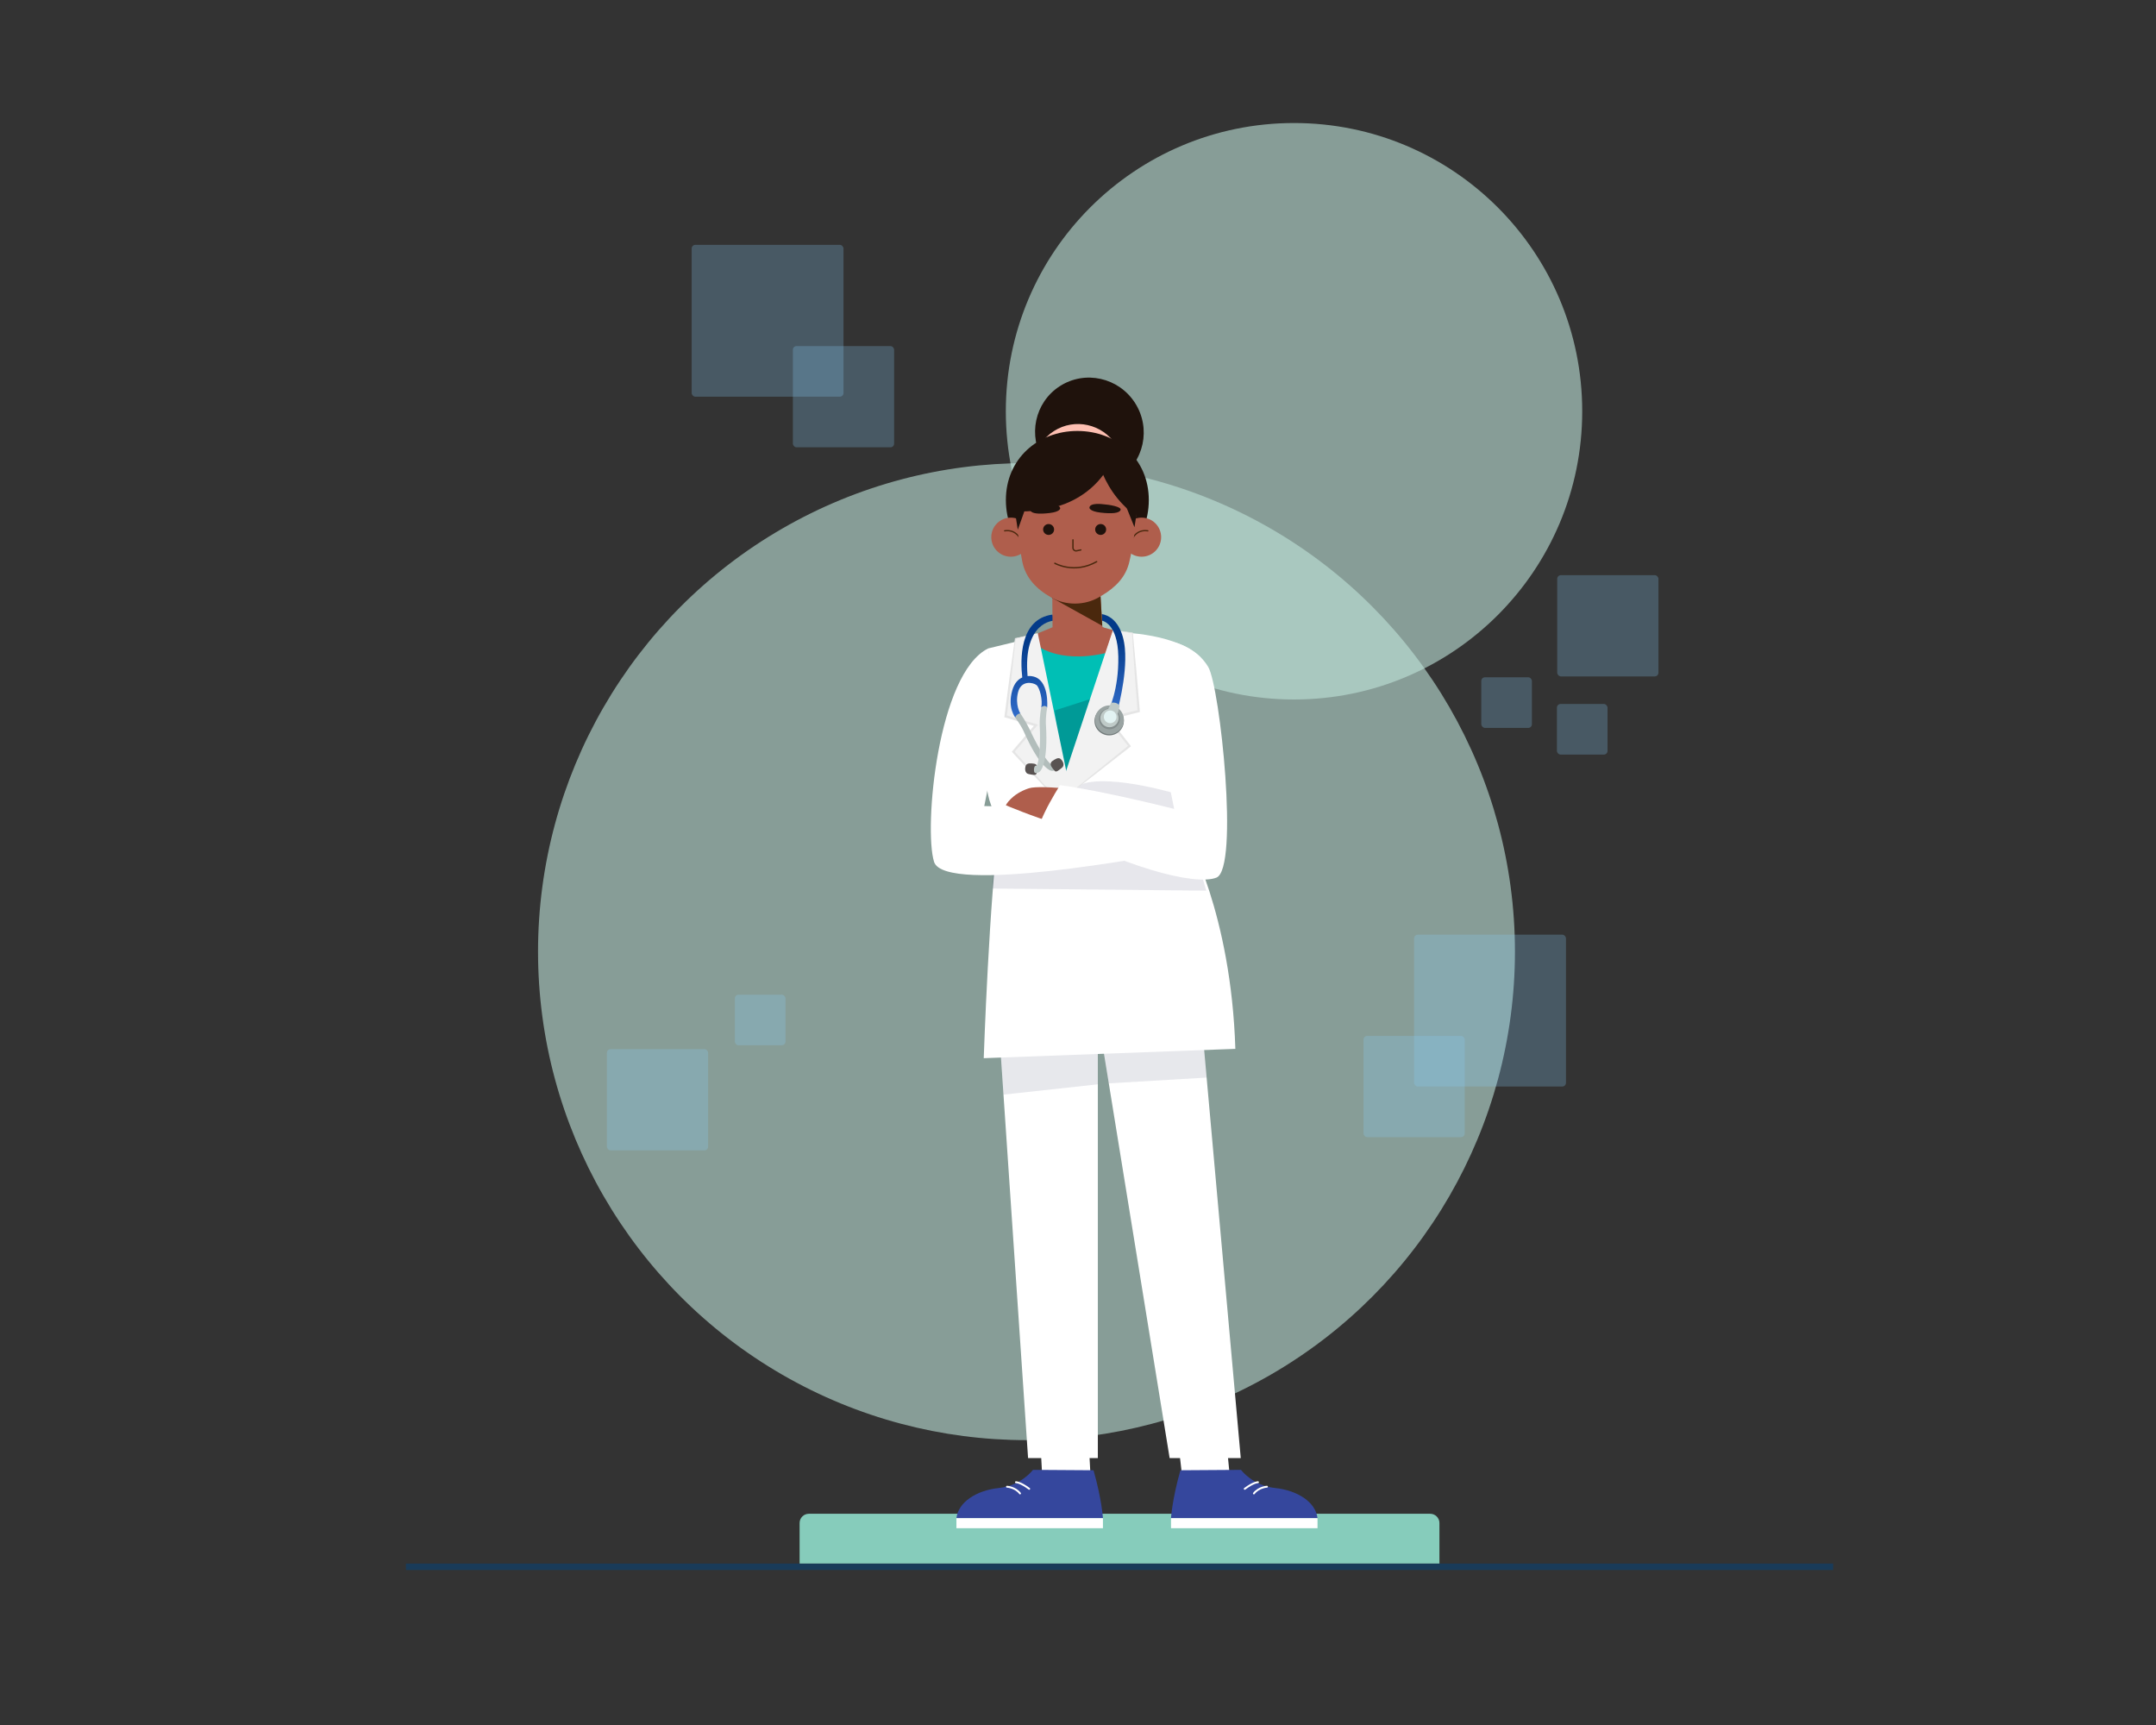 <?xml version="1.0" encoding="UTF-8"?>
<svg id="Capa_1" xmlns="http://www.w3.org/2000/svg" xmlns:xlink="http://www.w3.org/1999/xlink" version="1.1" viewBox="0 0 1280 1024">
  <rect x="0" y="0" width="1280" height="1024" fill="#333333" stroke="none"/>
  <!-- Generator: Adobe Illustrator 29.2.1, SVG Export Plug-In . SVG Version: 2.1.0 Build 116)  -->
  <defs>
    <style>
      .st0 {
        fill: #bfe4da;
        opacity: .6;
      }

      .st1 {
        fill: #89cdfa;
        opacity: .25;
      }

      .st2 {
        fill: url(#linear-gradient1);
      }

      .st3 {
        fill: #193b59;
      }

      .st4 {
        fill: #af5e4c;
      }

      .st5 {
        fill: #bfcac8;
      }

      .st6 {
        fill: #4a280d;
      }

      .st7 {
        fill: #848d8d;
      }

      .st8 {
        fill: url(#linear-gradient);
      }

      .st9 {
        opacity: .15;
      }

      .st9, .st10 {
        fill: #fff;
      }

      .st11 {
        fill: #e5e5e5;
      }

      .st12 {
        fill: #1f120c;
      }

      .st13 {
        fill: #e3f3f3;
      }

      .st14 {
        fill: #595352;
      }

      .st15 {
        fill: #9aa4a3;
      }

      .st16, .st17 {
        fill: #0e1342;
      }

      .st16, .st18 {
        opacity: .1;
      }

      .st19 {
        fill: #fdbfb2;
      }

      .st20 {
        stroke: #fff;
        stroke-width: 1.12px;
      }

      .st20, .st21, .st22 {
        fill: none;
        stroke-linecap: round;
        stroke-linejoin: round;
      }

      .st23 {
        fill: #86ccbb;
      }

      .st21 {
        stroke-width: .81px;
      }

      .st21, .st22 {
        stroke: #4a280d;
      }

      .st22 {
        stroke-width: .76px;
      }

      .st24 {
        fill: #b2bdbb;
      }

      .st25 {
        fill: #f2f2f2;
      }

      .st26 {
        fill: #35479d;
      }

      .st27 {
        fill: #00bfb5;
      }

      .st28 {
        fill: #6f7878;
      }

      .st29 {
        fill: #03061e;
        opacity: .2;
      }
    </style>
    <linearGradient id="linear-gradient" x1="612.81" y1="442.53" x2="612.81" y2="381.46" gradientUnits="userSpaceOnUse">
      <stop offset="0" stop-color="#437fe2"/>
      <stop offset="1" stop-color="#033a89"/>
    </linearGradient>
    <linearGradient id="linear-gradient1" x1="661.04" y1="438.55" x2="661.04" y2="379.08" xlink:href="#linear-gradient"/>
  </defs>
  <rect class="st3" x="241" y="928.15" width="847.31" height="3.85"/>
  <path class="st23" d="M480.2,898.61h368.9c3.02,0,5.48,2.46,5.48,5.48v24.07h-379.86v-24.07c0-3.02,2.46-5.48,5.48-5.48Z"/>
  <circle class="st0" cx="768.25" cy="244.13" r="171.1"/>
  <circle class="st0" cx="609.42" cy="564.91" r="289.99"/>
  <polygon class="st10" points="619.16 883.99 647.68 880.79 644.99 830.27 616.15 827.52 619.16 883.99"/>
  <path class="st26" d="M649.2,872.78l-35.95-.24s-6.9,9.37-20.24,10.77c-13.34,1.4-24.13,8.43-25.18,17.91h86.98s-.69-11.24-5.6-28.44Z"/>
  <rect class="st10" x="567.83" y="901.22" width="86.98" height="5.97" transform="translate(1222.63 1808.41) rotate(180)"/>
  <path class="st20" d="M603.17,879.88s2.63-.03,7.86,3.92"/>
  <path class="st20" d="M597.85,882.55s4.84.26,7.74,3.99"/>
  <polygon class="st10" points="730.87 883.99 702.35 880.79 696.5 830.27 725.34 827.52 730.87 883.99"/>
  <path class="st26" d="M700.82,872.78l35.95-.24s6.9,9.37,20.24,10.77c13.34,1.4,24.13,8.43,25.18,17.91h-86.98s.69-11.24,5.6-28.44Z"/>
  <rect class="st10" x="695.22" y="901.22" width="86.98" height="5.97"/>
  <path class="st20" d="M746.85,879.88s-2.63-.03-7.86,3.92"/>
  <path class="st20" d="M752.17,882.55s-4.84.26-7.74,3.99"/>
  <path class="st10" d="M600.91,522.13s-10.77,29.87-7.91,86.92l17.36,256.51h41.42v-262.53s42.62,262.53,42.62,262.53h42.23l-30.01-334.48h-26.87l-78.83-8.95Z"/>
  <g class="st18">
    <path class="st17" d="M600.91,522.13s-10.77,29.87-7.91,86.92l2.76,40.74,56.03-6.11v-40.65s6.5,40.07,6.5,40.07l58.07-3.42-9.74-108.6h-26.87l-78.83-8.95Z"/>
  </g>
  <polygon class="st4" points="624.86 372.35 609.42 378.76 621.1 488.12 681.65 493.08 674.7 377.96 654.14 372.19 624.86 372.35"/>
  <g>
    <path class="st27" d="M616.26,383.51s14.44,11.76,45.33,2.83l-34.47,87.92-10.86-90.74Z"/>
    <path class="st29" d="M626.23,421.75l5.08,42.47,19.79-50.47c-8.28,2.69-16.57,5.35-24.87,7.99Z"/>
  </g>
  <path class="st10" d="M586.73,384.91l28.9-7.01,17.11,82.35,27.88-84.91s35.03-.57,51.08,13.94c16.04,14.51-7.14,107.05-7.14,107.05,0,0,26.32,45.54,28.86,126.3l-149.38,5.53s3.19-95.25,9.51-141.07c0,0-14.36-14.01-5.6-53.23l-1.2-48.96Z"/>
  <path class="st16" d="M700.83,471.92s-39.87-12.35-57.95-6.67c-17.64,5.54-35.34,10.86-53.05,16.15,1.92,3.96,3.71,5.71,3.71,5.71-6.32,45.83-4.05,40.35-4.05,40.35l126.65,1.25c-4.16-15.41-11.58-32.36-11.58-32.36l-3.72-24.42Z"/>
  <g>
    <g>
      <polyline class="st25" points="660.76 373.99 672.3 375.73 676.02 422.14 657.8 426.62 670.56 442.9 626.07 478.27"/>
      <path class="st11" d="M660.76,373.99c3.86.47,7.72.99,11.58,1.49,0,0,.19.02.19.02,0,0,.02.2.02.2,1.55,15.64,2.91,31.3,4.21,46.96,0,0-.57.14-.57.14l-9.1,2.28-9.11,2.21.39-1.12,12.71,16.32s.39.5.39.5l-.5.39-22.38,17.51c-5.58,4.33-16.89,13.07-22.5,17.36,5.47-4.53,16.48-13.53,21.99-18.01,0,0,22.11-17.86,22.11-17.86,0,0-.11.89-.11.89l-12.82-16.24-.68-.86,1.06-.26,9.1-2.26,9.12-2.2-.52.73c-.57-7.74-1.22-15.47-1.73-23.22-.52-7.74-1.1-15.48-1.54-23.23l.21.22c-3.84-.65-7.68-1.3-11.51-1.98h0Z"/>
    </g>
    <g>
      <polyline class="st25" points="616.11 375.85 602.78 379.04 597.02 425.24 615.03 430.52 601.56 446.22 639.16 487.31"/>
      <path class="st11" d="M616.11,375.85s-13.27,3.43-13.27,3.43c0,0,.19-.21.19-.21-1.63,15.44-3.44,30.85-5.32,46.26,0,0-.49-.75-.49-.75l9.01,2.6,8.99,2.66,1.05.31-.71.83-13.52,15.66s-.01-.85-.01-.85c6.25,6.86,12.42,13.8,18.64,20.7,4.62,5.15,13.91,15.63,18.5,20.83-4.79-5.05-14.36-15.18-19.11-20.26-6.45-6.94-12.94-13.84-19.35-20.81,0,0,.37-.43.37-.43l13.42-15.75.34,1.14-9.01-2.61-8.99-2.68-.57-.17s.08-.58.08-.58c1.96-15.4,3.99-30.78,6.2-46.15,0,0,.03-.17.03-.17l.16-.04,13.39-2.95h0Z"/>
    </g>
  </g>
  <g>
    <g>
      <path class="st10" d="M688.33,507.31s-127.56,24.36-133.79,4.29c-6.22-20.07,2.22-112.04,32.18-126.69l6.26,50.47-8.63,43.12,78.76,1.69,25.22,27.13Z"/>
      <path class="st9" d="M604.17,478.15l58.94,2.03,25.22,27.13s-12.07,2.99-40.02,6.55c-11.65-11.48-35.5-21.42-44.15-35.72Z"/>
    </g>
    <g>
      <path class="st4" d="M630.51,490.1c-18.72-5.75-33.36-12.11-33.36-12.11,0,0,3.37-6.68,13.71-10.05,3.57-1.16,14-.67,26.13.48-1.52,7.38-3.83,14.59-6.47,21.68Z"/>
      <path class="st10" d="M629.3,466.07c25.58,3.39,67.8,14.12,67.8,14.12l-10.27-50.6,10.25-48.33s13.28,2.86,20.26,14.69c6.97,11.83,18.43,119.53,4.86,125.02-12.52,5.06-56.7-6.34-104.28-33.49,2.94-7.3,7.4-14.93,11.39-21.4Z"/>
    </g>
  </g>
  <g>
    <g>
      <path class="st24" d="M608.07,434.87s0,0,0,0c0,0,0-.02-.02-.05-.15-.34-.31-.68-.46-1.03h0c-.69-1.44-2.2-4.26-5.03-8.04,0,0,.23-2.27,3.04-2.52,0,0,3.44,4.99,5.78,9.89,0,0,6.91,15.54,12.44,20.47,0,0,.41-.46,1.22-.28.81.18,2.65,3.1,1.61,3.73-1.04.63-2.36.78-3.41.17-1.03-.59-6.58-3.15-15.16-22.34Z"/>
      <path class="st8" d="M625.63,368.46l-.72-3.64c-19.96,2.58-19.13,27.51-18.01,37.34-2.29,1.03-4.66,3.2-5.93,7.68-2.96,10.41,1.78,16.05,1.78,16.05,0,0,.54-2.04,2.98-2.42,0,0-3.22-5.05-1.33-12.5,1.9-7.45,8.95-5.8,10.9-4.35,1.95,1.45,3.87,9.07,2.88,13.36,0,0,1.99-1.47,3.51.04,0,0,1.54-16.9-8.89-18.57,0,0-1.14-.25-2.73-.11-2.81-32.35,15.54-32.88,15.54-32.88Z"/>
      <path class="st14" d="M615.78,454.9s-.27-1.35-1.92-1.56c-1.65-.21-4.2-.59-4.88,1.18-.68,1.77-.54,4.54,1.72,4.98,2.25.44,4.25.96,4.61-.17,0,0,.95-3.22.48-4.43Z"/>
      <path class="st5" d="M620.99,430.66s0,0,0,0c0,0,0-.02,0-.06-.02-.38-.04-.74-.07-1.13h0c-.05-1.6,0-4.79.78-9.45,0,0-1.33-2.09-3.51-.04,0,0-1.1,5.21-.93,10.64,0,0,1,16.98-1.64,23.9,0,0-.57-.22-1.21.31-.63.53-.93,3.97.28,4.05,1.21.08,2.45-.39,3.11-1.41.64-1,4.4-5.82,3.2-26.81Z"/>
      <path class="st14" d="M623.83,454.01s-.38-1.33.99-2.27c1.37-.94,3.46-2.45,4.88-1.19,1.42,1.26,2.57,3.79.76,5.21-1.8,1.42-3.33,2.81-4.18,1.97,0,0-2.33-2.43-2.46-3.72Z"/>
    </g>
    <g>
      <ellipse class="st28" cx="658.51" cy="427.97" rx="8.72" ry="8.56"/>
      <circle class="st15" cx="658.69" cy="427.3" r="8.56" transform="translate(-109.22 590.92) rotate(-45)"/>
      <path class="st2" d="M654.03,364.51l.23,3.93s9.34,1.41,9.67,21.28c.33,19.87-5.68,31.6-5.68,31.6,0,0,2.66.09,4.6,2.66,0,0,6.5-22.04,4.99-39-.84-9.42-4.77-18.89-13.81-20.47Z"/>
      <circle class="st7" cx="658.69" cy="426.72" r="6.2"/>
      <path class="st5" d="M657.57,421.56s1.83-3.45,2-4.37c0,0,3.74-.83,5.16,1.91,0,0-1,4.24-1.54,5.45,0,0-1.12-2.83-5.61-2.99Z"/>
      <path class="st5" d="M653.25,426.26c0-3.01,2.44-5.44,5.44-5.44s5.44,2.44,5.44,5.44-2.44,5.44-5.44,5.44-5.44-2.44-5.44-5.44Z"/>
      <path class="st13" d="M655.33,425.52c0-2.08,1.69-3.78,3.78-3.78s3.77,1.69,3.77,3.78-1.69,3.78-3.77,3.78-3.78-1.69-3.78-3.78Z"/>
    </g>
  </g>
  <g>
    <g>
      <ellipse class="st12" cx="646.77" cy="256.56" rx="32.17" ry="32.47" transform="translate(-36.1 390.06) rotate(-32.7)"/>
      <ellipse class="st19" cx="640.2" cy="278.52" rx="26.58" ry="26.83" transform="translate(-49.01 389.95) rotate(-32.7)"/>
    </g>
    <g>
      <path class="st4" d="M624.73,353.29l.24,27.41c.07,9,5.65,7.84,14.51,7.71h0c7.56-.12,14.61-1.48,15.43-9l-2.32-38.81-27.87,12.7Z"/>
      <polygon class="st6" points="654.37 371.48 624.03 354.62 653.01 347.77 654.37 371.48"/>
    </g>
    <path class="st12" d="M682.04,296.85c0,24.41-19,44.2-42.43,44.2s-42.43-19.79-42.43-44.2,19-41.02,42.43-41.02,42.43,16.61,42.43,41.02Z"/>
    <g>
      <path class="st4" d="M689.36,318.88c0,6.4-5.19,11.6-11.6,11.6s-11.6-5.19-11.6-11.6,5.19-11.6,11.6-11.6,11.6,5.19,11.6,11.6Z"/>
      <path class="st22" d="M671.27,321.4c.63-.85,2.89-7.37,10.19-6.3"/>
    </g>
    <g>
      <circle class="st4" cx="600.12" cy="318.88" r="11.6"/>
      <path class="st22" d="M606.62,321.4c-.63-.85-2.89-7.37-10.19-6.3"/>
    </g>
    <path class="st4" d="M674.68,297.55c0,14.58-2.12,27.17-4.23,36.1-2.07,8.74-7.89,14.85-16.12,19.77l-1.5.9c-8.71,5.2-19.96,5.33-28.8.31h0c-8.92-5.06-15.16-11.73-17.08-21.11-3.49-17.07-3.88-35.97-3.88-35.97,0,0-3.32-36.81,35.29-36.1,38.62.72,36.31,36.1,36.31,36.1Z"/>
    <path class="st12" d="M662.96,265.95s-9.24,41.13-63.48,37.42c0,0,2.14-40.59,28.43-43.98,0,0,25.72-3.7,35.05,6.56Z"/>
    <path class="st12" d="M649.39,261.44s1.86,28.42,25.04,44.66l3.34-13.51s3.69-28.28-28.38-31.15Z"/>
    <polygon class="st12" points="610.54 296.84 604.25 314.46 601.52 296.84 610.54 296.84"/>
    <polygon class="st12" points="667.01 296.84 673.53 312.98 676.03 296.84 667.01 296.84"/>
    <g>
      <path class="st21" d="M637,320.47v4.67c0,1.18,1.06,2.06,2.18,1.83l2.5-.52"/>
      <path class="st12" d="M621.87,299.78s7.33-1,7.57,1.99c0,0,.1,2.03-6.3,2.78-6.4.75-10.68.37-11.38-1.5-.69-1.87,6.65-3.06,10.11-3.27Z"/>
      <path class="st12" d="M654.69,299.3s-7.67-1.05-7.92,2.08c0,0-.11,2.12,6.59,2.91,6.7.79,11.19.39,11.91-1.57.72-1.96-6.97-3.2-10.58-3.42Z"/>
      <path class="st21" d="M626.25,334.37s11.46,6.61,24.82-.95"/>
      <path class="st12" d="M625.81,314.31c0,1.78-1.46,3.23-3.26,3.23s-3.26-1.45-3.26-3.23,1.46-3.23,3.26-3.23,3.26,1.45,3.26,3.23Z"/>
      <path class="st12" d="M656.71,314.31c0,1.78-1.46,3.23-3.26,3.23s-3.26-1.45-3.26-3.23,1.46-3.23,3.26-3.23,3.26,1.45,3.26,3.23Z"/>
    </g>
  </g>
  <rect class="st1" x="924.33" y="417.89" width="30.05" height="30.05" rx="2.19" ry="2.19"/>
  <g>
    <rect class="st1" x="470.73" y="205.44" width="60.1" height="60.1" rx="2.19" ry="2.19"/>
    <rect class="st1" x="410.63" y="145.34" width="90.15" height="90.15" rx="2.19" ry="2.19"/>
  </g>
  <g>
    <rect class="st1" x="809.51" y="614.94" width="60.1" height="60.1" rx="2.19" ry="2.19" transform="translate(1679.11 1289.98) rotate(180)"/>
    <rect class="st1" x="839.56" y="554.84" width="90.15" height="90.15" rx="2.19" ry="2.19" transform="translate(1769.26 1199.83) rotate(180)"/>
  </g>
  <rect class="st1" x="924.51" y="341.43" width="60.1" height="60.1" rx="2.19" ry="2.19"/>
  <rect class="st1" x="360.32" y="622.78" width="60.1" height="60.1" rx="2.19" ry="2.19"/>
  <rect class="st1" x="436.29" y="590.47" width="30.05" height="30.05" rx="2.19" ry="2.19"/>
  <rect class="st1" x="879.43" y="402.05" width="30.05" height="30.05" rx="2.19" ry="2.19"/>
</svg>